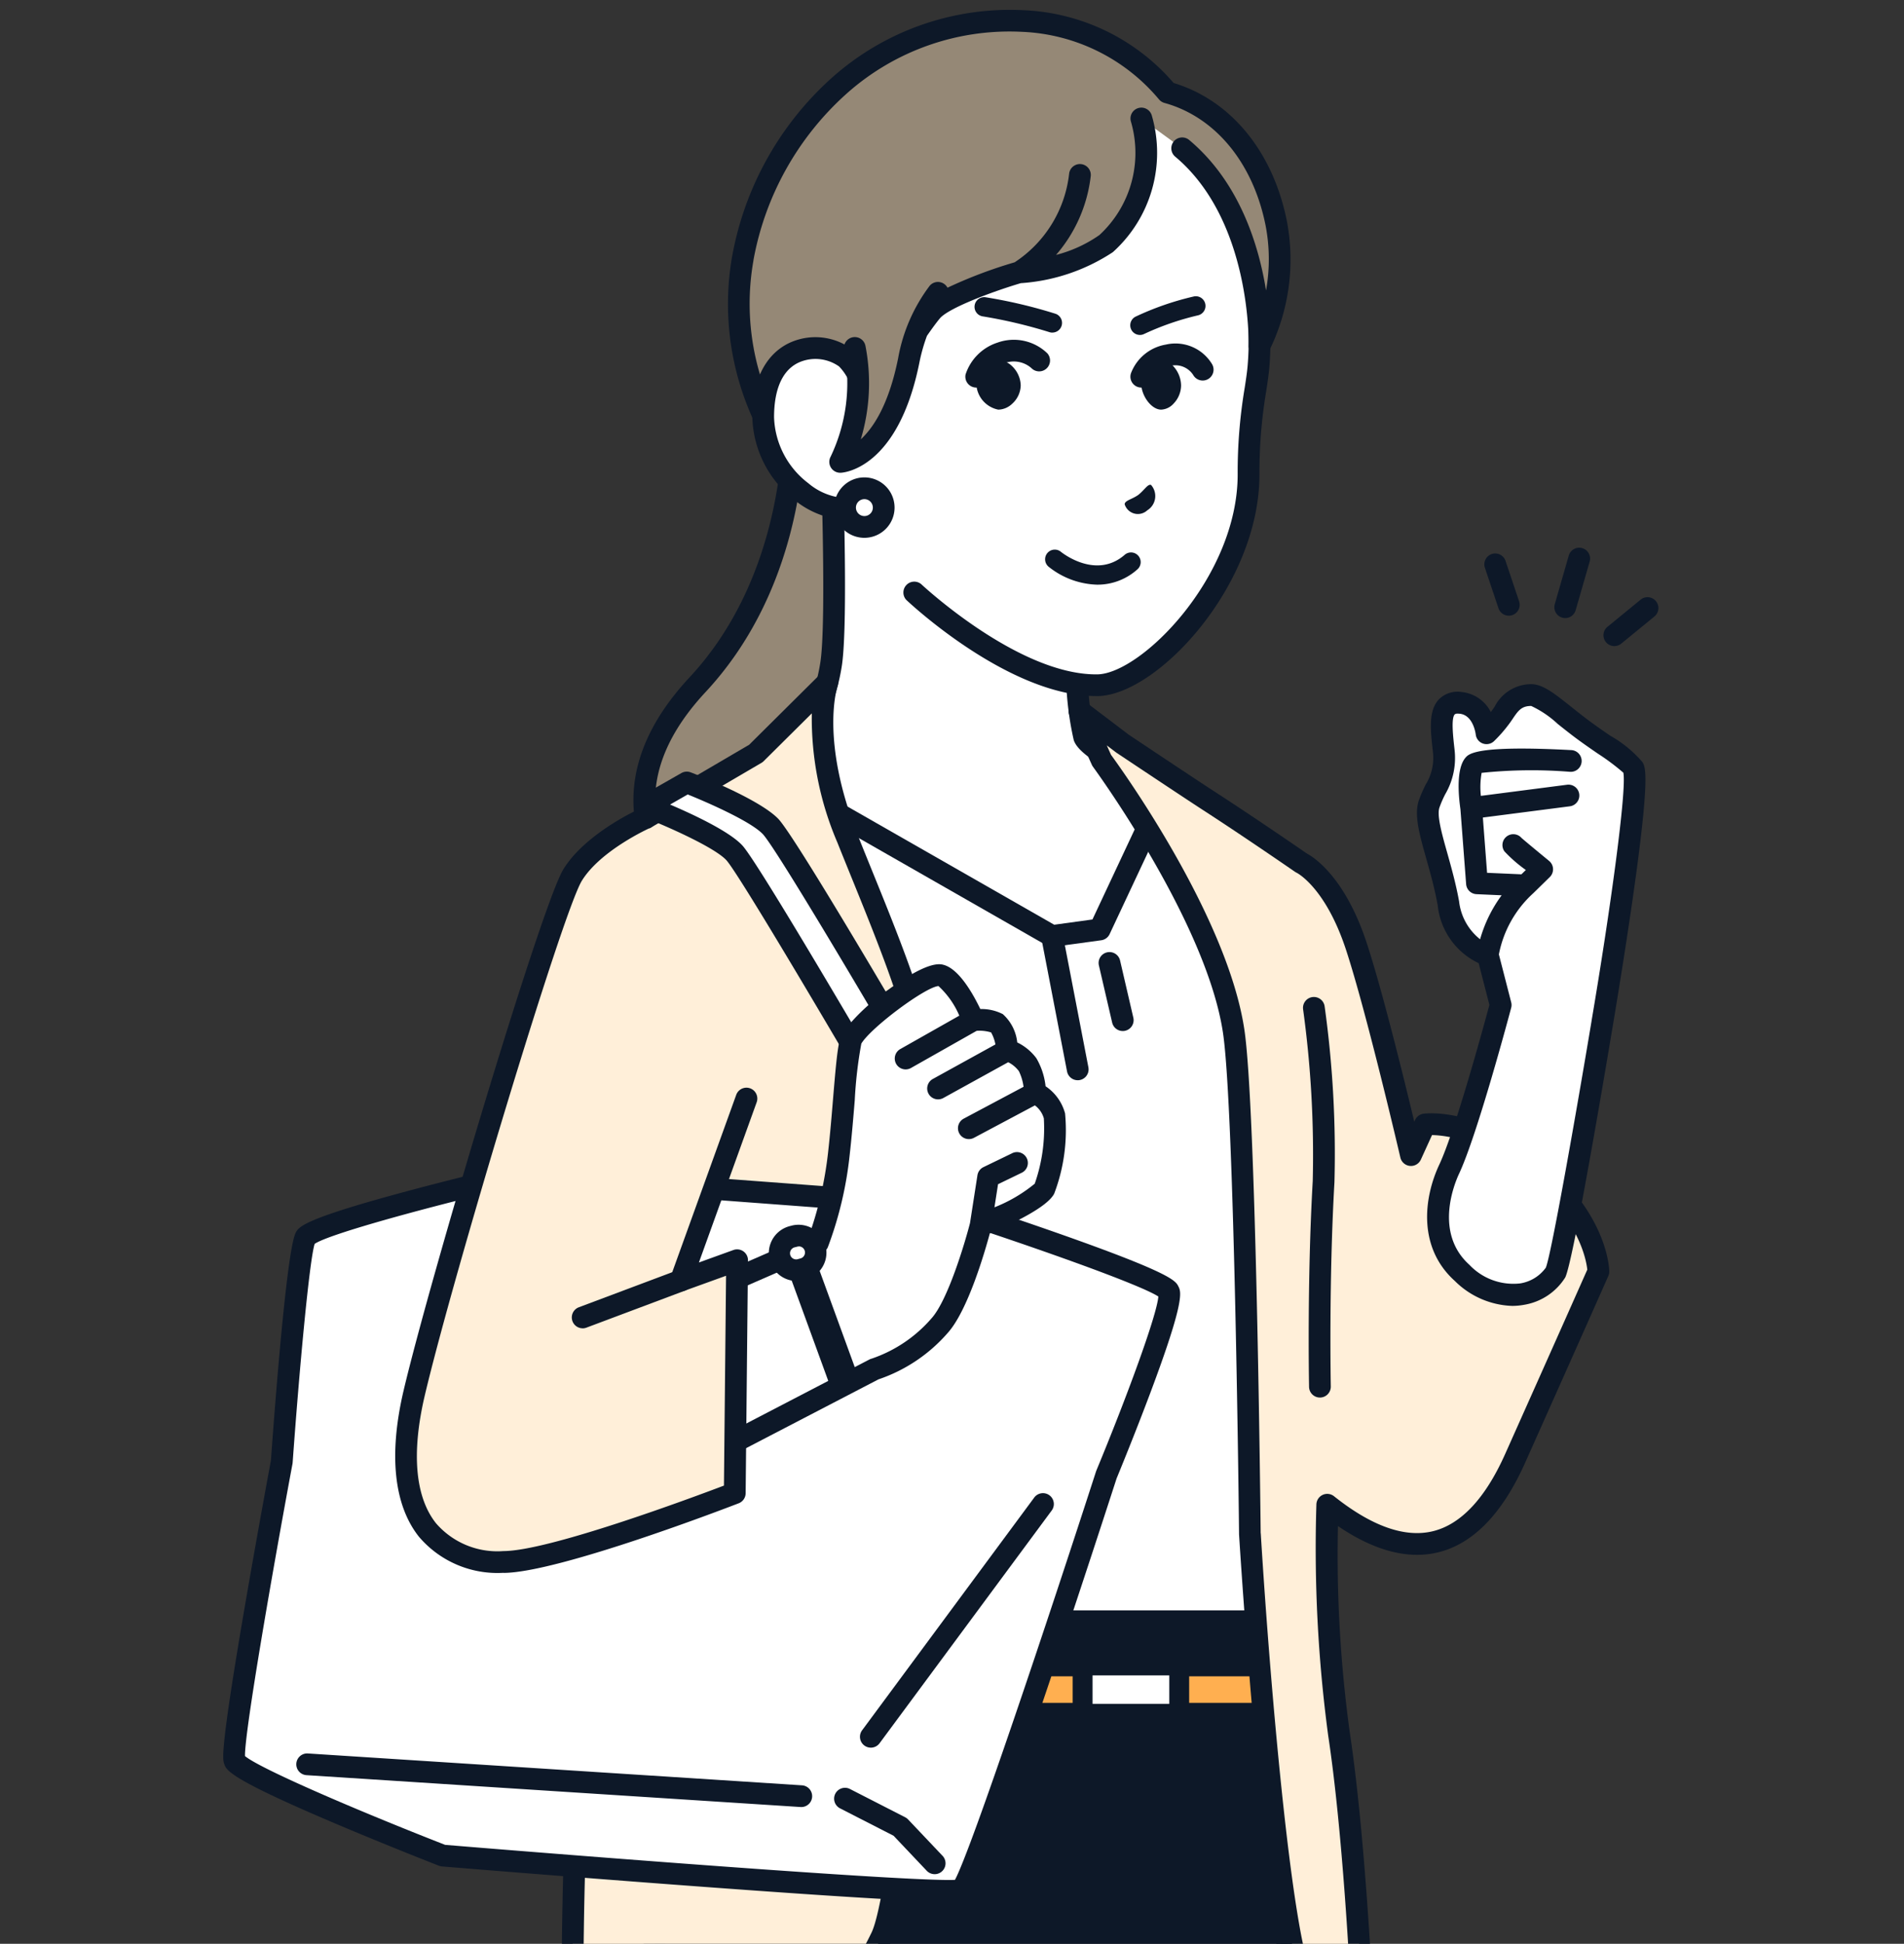 <svg xmlns="http://www.w3.org/2000/svg" xmlns:xlink="http://www.w3.org/1999/xlink" width="145" height="148" viewBox="0 0 145 148"><rect x="0" y="0" width="145" height="148" fill="#333333" stroke="none"/><defs><style>.a,.b{fill:none;}.a{stroke:#707070;}.c{clip-path:url(#a);}.d{clip-path:url(#b);}.e{fill:#0d1828;}.f{fill:#958876;}.g{fill:#fff;}.h{fill:#ffaf50;}.i{fill:#ffefd9;}</style><clipPath id="a"><rect class="a" width="145" height="148" transform="translate(502 2212)"/></clipPath><clipPath id="b"><rect class="b" width="109.284" height="161.082"/></clipPath></defs><g class="c" transform="translate(-502 -2212)"><g transform="translate(519 2212.747)"><g class="d"><path class="e" d="M551.843,227.928a.829.829,0,0,1-.8-1.057l1.069-3.711a.828.828,0,0,1,1.591.459l-1.069,3.71a.828.828,0,0,1-.8.6" transform="translate(-449.639 -181.615)"/><path class="e" d="M572.159,246.858a.828.828,0,0,1-.525-1.469l2.515-2.059a.828.828,0,1,1,1.049,1.281l-2.515,2.059a.824.824,0,0,1-.524.187" transform="translate(-466.217 -198.41)"/><path class="e" d="M523.883,229.733a.828.828,0,0,1-.785-.565l-1.034-3.081a.828.828,0,1,1,1.57-.527l1.034,3.081a.829.829,0,0,1-.785,1.092" transform="translate(-425.98 -183.601)"/><path class="f" d="M178.346,188.3c-7.834,8.412-2.373,15.209.231,17.171,3.418,2.576,11.308,1.929,11.308,1.929l.963-39.616h-5.192s.665,11.952-7.309,20.516" transform="translate(-142.223 -136.914)"/><path class="e" d="M184.02,204.629c-2.7,0-7.148-.311-9.616-2.17a12.027,12.027,0,0,1-4.579-8.131c-.3-3.463,1.122-6.917,4.241-10.266,7.63-8.194,7.095-19.79,7.089-19.906a.828.828,0,0,1,.827-.873h5.192a.828.828,0,0,1,0,1.656h-4.348c-.007,2.971-.589,12.779-7.548,20.252-2.785,2.991-4.064,6.016-3.8,8.993a10.294,10.294,0,0,0,3.926,6.953c3.13,2.358,10.666,1.771,10.742,1.765a.828.828,0,0,1,.135,1.65c-.107.009-.989.077-2.258.077" transform="translate(-138.548 -133.242)"/><path class="g" d="M209.5,199.27a23.461,23.461,0,0,1-.543-5.44v-2.487l-8.447-6.3-10.287-8.668s.551,14.175,0,17.451a15.006,15.006,0,0,1-5.939,9.688,84.93,84.93,0,0,0-7.894,6.16l16.5,9.85,29.709-2.436,1.848-9.182a63.87,63.87,0,0,0-8.506-4.692c-1.686-.814-6.1-2.925-6.438-3.947" transform="translate(-143.934 -143.929)"/><path class="e" d="M189.208,216.685a.822.822,0,0,1-.424-.117l-16.5-9.85a.828.828,0,0,1-.14-1.317,85.06,85.06,0,0,1,7.979-6.229,14.073,14.073,0,0,0,5.6-9.15c.531-3.155-.005-17.14-.011-17.281a.828.828,0,0,1,1.361-.665l10.268,8.651,8.427,6.282a.828.828,0,0,1,.333.664v2.487a23.207,23.207,0,0,0,.493,5.156c.187.31,1.212,1.165,5.912,3.435l.109.053a64.173,64.173,0,0,1,8.629,4.765.828.828,0,0,1,.329.836l-1.848,9.182a.828.828,0,1,1-1.623-.327l1.739-8.64a74.426,74.426,0,0,0-7.945-4.325l-.109-.053c-4.658-2.249-6.425-3.394-6.754-4.377a23.764,23.764,0,0,1-.586-5.7v-2.072l-8.114-6.048-.039-.031-8.861-7.466c.129,3.988.366,13.125-.076,15.753a15.745,15.745,0,0,1-6.276,10.226c-3.536,2.51-5.837,4.389-6.973,5.357l15.521,9.267a.828.828,0,0,1-.425,1.539" transform="translate(-140.261 -140.258)"/><path class="g" d="M265.209,13.956c4.234-.055,9.444,1.669,12.515,4.894,6.484,6.81,6.747,16.107,6.4,19.828a52.322,52.322,0,0,0-.744,8.091c0,8.376-7.759,16.007-11.523,16.045-6.389.065-13.976-7.095-13.976-7.095l-6.3-9.505v-5.53s0-3.528.033-7.267c.049-5.551,1.738-19.307,13.6-19.46" transform="translate(-205.29 -11.388)"/><path class="e" d="M268.094,59.97h.095c4.533-.046,12.342-8.4,12.342-16.873a37.275,37.275,0,0,1,.512-6.329c.091-.589.176-1.146.228-1.682.194-2.056.788-12.7-6.62-20.478-3.4-3.572-8.9-5.152-12.929-5.152h-.2c-5.4.07-9.54,2.9-11.973,8.188a31.439,31.439,0,0,0-2.446,12.094c-.032,3.7-.033,7.239-.033,7.274v5.53a.828.828,0,1,0,1.656,0v-5.53c0-.035,0-3.568.033-7.26a29.731,29.731,0,0,1,2.294-11.415c2.178-4.732,5.708-7.163,10.491-7.225h.181c3.667,0,8.661,1.422,11.724,4.638,6.912,7.26,6.353,17.25,6.171,19.179-.047.488-.125,1-.216,1.588a38.731,38.731,0,0,0-.532,6.581c0,7.8-7.36,15.183-10.7,15.217h-.079c-5.963,0-13.247-6.8-13.321-6.87a.828.828,0,0,0-1.136,1.2c.318.3,7.834,7.321,14.458,7.321" transform="translate(-201.617 -7.715)"/><path class="f" d="M221,9.445c5.778-5.5,18.012-7.819,24.99.521,4.143,1.145,7.277,4.9,8.289,9.967a14.919,14.919,0,0,1-1.275,9.32s.318-9.839-5.888-15.035l-3.109-2.262a9.312,9.312,0,0,1-2.688,9.512,13.882,13.882,0,0,1-6.639,2.191s-5.541,1.627-6.659,2.976-3.375,4.976-3.375,4.976L222.5,31.6l-5.349,6.361s-5.134-6.815-3.495-15.373A23.217,23.217,0,0,1,221,9.445" transform="translate(-174.083 -3.668)"/><path class="g" d="M229.882,140.823a4.753,4.753,0,0,1,1.211,2.2l.128,9.12c-3.684.951-7.707-2.854-7.707-6.864,0-6.3,5.121-5.713,6.367-4.451" transform="translate(-182.393 -114.253)"/><path class="e" d="M226.39,149.436a5.45,5.45,0,0,0,1.366-.171.828.828,0,0,0-.414-1.6,4.77,4.77,0,0,1-4.065-1.042,6.567,6.567,0,0,1-2.607-5.02c0-2.223.686-3.68,1.984-4.213a3.117,3.117,0,0,1,2.966.343,3.945,3.945,0,0,1,.987,1.771.828.828,0,1,0,1.626-.315,5.612,5.612,0,0,0-1.435-2.619,4.7,4.7,0,0,0-4.773-.711c-1.124.462-3.01,1.822-3.01,5.745a8.255,8.255,0,0,0,3.249,6.33,6.8,6.8,0,0,0,4.126,1.507" transform="translate(-178.721 -110.579)"/><path class="f" d="M256.484,121.342l6.331-4.21a12.135,12.135,0,0,0-2.22,5.135c-1.526,7.61-5.228,7.739-5.228,7.739a13.725,13.725,0,0,0,1.117-8.664" transform="translate(-208.385 -95.582)"/><path class="e" d="M250.975,67.11a13.038,13.038,0,0,0,1.028-8.1.828.828,0,1,1,1.625-.317,14.848,14.848,0,0,1-.358,7.1c.966-.891,2.139-2.663,2.845-6.181a12.911,12.911,0,0,1,2.4-5.509.824.824,0,0,1,1.358.145,34.96,34.96,0,0,1,5.112-1.933,9.3,9.3,0,0,0,4.15-6.739.828.828,0,1,1,1.642.211,11.1,11.1,0,0,1-2.637,5.965,10.168,10.168,0,0,0,3.3-1.512,8.5,8.5,0,0,0,2.4-8.648.828.828,0,1,1,1.6-.426,10.171,10.171,0,0,1-2.959,10.361l-.036.028a14.487,14.487,0,0,1-6.989,2.347c-2.2.653-5.515,1.9-6.166,2.684-.272.328-.617.8-.982,1.327a13.377,13.377,0,0,0-.573,2.025c-1.636,8.158-5.833,8.4-6.011,8.4H251.7a.829.829,0,0,1-.724-1.23" transform="translate(-204.716 -33.089)"/><path class="e" d="M209.151,18.778a23.98,23.98,0,0,1,7.592-13.6A20.36,20.36,0,0,1,231.319.029a15.941,15.941,0,0,1,11.455,5.543C247.13,6.887,250.347,10.8,251.4,16.1a15.654,15.654,0,0,1-1.362,9.883.828.828,0,0,1-1.552-.427c0-.094.224-9.5-5.592-14.375a.828.828,0,1,1,1.063-1.27c3.831,3.208,5.3,8.006,5.853,11.455a13.49,13.49,0,0,0-.034-4.944c-.952-4.774-3.83-8.262-7.7-9.331a.831.831,0,0,1-.415-.267,14.372,14.372,0,0,0-10.444-5.148,18.629,18.629,0,0,0-13.34,4.7,22.362,22.362,0,0,0-7.1,12.676l0,.024a18.842,18.842,0,0,0,.917,9.944,7.8,7.8,0,0,0-.6,2.881,21.1,21.1,0,0,1-1.945-13.125" transform="translate(-170.395 0)"/><path class="g" d="M260.347,199.482a1.472,1.472,0,1,1-1.471-1.473,1.472,1.472,0,0,1,1.471,1.473" transform="translate(-210.046 -161.579)"/><path class="e" d="M255.2,198.109a2.3,2.3,0,0,1,0-4.6h0a2.3,2.3,0,0,1,0,4.6Zm-.642-2.3a.645.645,0,0,0,.644.644h0a.644.644,0,0,0,0-1.288h0a.645.645,0,0,0-.644.643" transform="translate(-206.374 -157.907)"/><path class="e" d="M373.128,198.043c.025-.29.525-.355,1.025-.7.484-.374.732-.857.984-.77a1.274,1.274,0,0,1-.285,1.933,1.052,1.052,0,0,1-1.723-.462" transform="translate(-304.48 -160.398)"/><path class="e" d="M316.859,121.624a.734.734,0,0,1-.242-.041,37.2,37.2,0,0,0-5.089-1.2.736.736,0,0,1,.258-1.449,37.706,37.706,0,0,1,5.317,1.256.736.736,0,0,1-.243,1.431" transform="translate(-253.717 -97.046)"/><path class="e" d="M376.188,121.489a.736.736,0,0,1-.337-1.391,21.912,21.912,0,0,1,4.419-1.534.736.736,0,0,1,.35,1.43,20.926,20.926,0,0,0-4.1,1.415.733.733,0,0,1-.334.081" transform="translate(-306.376 -96.733)"/><path class="e" d="M308.009,140.269a.829.829,0,0,1-.81-1,3.774,3.774,0,0,1,2.428-2.421,3.676,3.676,0,0,1,3.8.816.828.828,0,0,1-1.221,1.118,2.038,2.038,0,0,0-2.1-.35,2.19,2.19,0,0,0-1.291,1.185.828.828,0,0,1-.809.654" transform="translate(-250.665 -111.507)"/><path class="e" d="M376.34,141.48a.828.828,0,0,1-.778-1.111,3.453,3.453,0,0,1,2.644-2.16,3.254,3.254,0,0,1,3.527,1.493.828.828,0,0,1-1.416.858,1.616,1.616,0,0,0-1.754-.734,1.812,1.812,0,0,0-1.445,1.11.828.828,0,0,1-.778.545" transform="translate(-306.425 -112.718)"/><path class="e" d="M312.249,145.744a1.807,1.807,0,0,1,1.218-.58,1.405,1.405,0,0,1,.963.409,2.1,2.1,0,0,1,.674,1.482,1.929,1.929,0,0,1-.638,1.384,1.578,1.578,0,0,1-1.037.459h-.037a2.077,2.077,0,0,1-1.668-1.932,1.678,1.678,0,0,1,.525-1.221" transform="translate(-254.371 -118.456)"/><path class="e" d="M380.4,145.743a1.56,1.56,0,0,1,1.1-.579,1.208,1.208,0,0,1,.868.41,2.22,2.22,0,0,1,.608,1.483,2.02,2.02,0,0,1-.572,1.383,1.352,1.352,0,0,1-.933.458h-.033c-.7-.016-1.448-.974-1.5-1.934a1.77,1.77,0,0,1,.471-1.221" transform="translate(-310.03 -118.456)"/><path class="e" d="M344.227,226.106a6.188,6.188,0,0,1-3.7-1.355.736.736,0,1,1,.932-1.139c.107.086,2.689,2.129,4.871.2a.736.736,0,0,1,.975,1.1,4.535,4.535,0,0,1-3.076,1.193" transform="translate(-277.655 -182.336)"/><path class="g" d="M265.383,324l-4.562,9.724-3.636.495-19.362-11.067,1.148,75.339h40.005l-3.239-25.512v-34.8Z" transform="translate(-194.068 -263.695)"/><path class="e" d="M275.3,395.643H235.3a.828.828,0,0,1-.828-.815l-1.148-75.339a.828.828,0,0,1,1.239-.731l19.118,10.928,2.911-.4,4.37-9.316a.828.828,0,0,1,1.418-.137l10.354,14.179a.829.829,0,0,1,.159.488v34.747l3.232,25.46a.828.828,0,0,1-.821.932m-39.19-1.656h38.25l-3.12-24.579a.86.86,0,0,1-.006-.1V334.775l-9.371-12.832L257.9,330.4a.828.828,0,0,1-.638.469l-3.636.495a.827.827,0,0,1-.522-.1L235,320.916Zm21.035-63.938h0Z" transform="translate(-190.396 -260.024)"/><path class="e" d="M180.095,666.879s-1.561,15.118-1.561,24.1c0,4.247,1.248,13.467,1.248,13.467h44.709s2.352-11.611,2.348-14.812c-.009-8.6-.675-22.749-.675-22.749Z" transform="translate(-145.687 -544.187)"/><path class="e" d="M220.819,701.6a.829.829,0,0,1-.812-.992c.023-.115,2.335-11.566,2.332-14.647-.008-7.321-.5-18.825-.639-21.922H177.171c-.31,3.148-1.482,15.565-1.482,23.267,0,4.142,1.228,13.264,1.24,13.356a.828.828,0,0,1-1.641.222c-.051-.379-1.255-9.324-1.255-13.578,0-8.917,1.55-24.028,1.565-24.18a.828.828,0,0,1,.824-.743h46.07a.828.828,0,0,1,.827.789c.007.142.667,14.271.676,22.787,0,3.247-2.268,14.5-2.365,14.978a.828.828,0,0,1-.811.664" transform="translate(-142.015 -540.515)"/><path class="h" d="M232.929,688.862h38.74v-3.68h-37.82Z" transform="translate(-190.075 -559.123)"/><path class="e" d="M268,686.017h-38.74a.828.828,0,0,1-.8-1.029l.92-3.68a.828.828,0,0,1,.8-.627H268a.828.828,0,0,1,.828.828v3.68a.828.828,0,0,1-.828.828m-37.68-1.656H267.17v-2.024H230.824Z" transform="translate(-186.403 -555.45)"/><rect class="g" width="7.359" height="3.68" transform="translate(65.444 126.06)"/><path class="e" d="M359.715,686.26h-7.359a.757.757,0,0,1-.757-.757v-3.68a.757.757,0,0,1,.757-.757h7.359a.757.757,0,0,1,.757.757v3.68a.757.757,0,0,1-.757.757m-6.6-1.515h5.844V682.58h-5.844Z" transform="translate(-286.911 -555.763)"/><path class="e" d="M364.177,395.911a.828.828,0,0,1-.806-.641l-1.013-4.367a.828.828,0,0,1,1.613-.374l1.013,4.368a.828.828,0,0,1-.807,1.015" transform="translate(-295.674 -318.156)"/><path class="e" d="M341.347,390.614a.828.828,0,0,1-.812-.671l-1.958-10.154a.828.828,0,1,1,1.626-.313l1.958,10.154a.828.828,0,0,1-.656.97.844.844,0,0,1-.158.015" transform="translate(-276.274 -309.112)"/><path class="i" d="M165.782,373.917c-2.862,5.942-4.842,4.676-9.159,4.849a47.086,47.086,0,0,0-14.346,2.644s-.409-27.386,2.829-42.217c.628-2.876-.515-17.047-2.8-29.231s3.277-19.939,3.277-19.939l10.653-6.238,5.443-5.4s-1.518,4.205,1.535,11.895c1.738,4.377,5.305,12.641,5.4,15.4s1.229,36.968,1.229,36.968-2.292,27.614-4.054,31.273" transform="translate(-115.671 -227.164)"/><path class="e" d="M138.58,378.566a.828.828,0,0,1-.828-.815c0-.275-.373-27.652,2.848-42.406.555-2.539-.4-16.094-2.809-28.9-2.328-12.389,3.183-20.246,3.418-20.575a.828.828,0,0,1,.254-.232l10.562-6.186,5.369-5.33a.828.828,0,0,1,1.362.869c-.012.035-1.35,4.064,1.525,11.308.291.733.633,1.574,1,2.481,1.948,4.791,4.372,10.754,4.453,13.2l1.229,36.969a.794.794,0,0,1,0,.1c-.094,1.134-2.325,27.81-4.133,31.563-2.484,5.158-4.519,5.374-7.9,5.311-.618-.011-1.258-.023-1.968.005a46.812,46.812,0,0,0-14.07,2.585.825.825,0,0,1-.308.059m3.884-91.6c-.7,1.071-5.076,8.363-3.045,19.167,2.305,12.267,3.466,26.507,2.8,29.56-2.8,12.847-2.851,35.512-2.82,40.871a50.68,50.68,0,0,1,13.5-2.3c.759-.03,1.452-.017,2.064-.006,2.909.053,4.236.078,6.381-4.375,1.388-2.882,3.332-23.258,3.971-30.934l-1.227-36.92c-.071-2.149-2.636-8.456-4.332-12.629-.37-.911-.714-1.757-1.007-2.494a24.032,24.032,0,0,1-1.956-9.851l-3.669,3.642a.824.824,0,0,1-.165.127Zm19.62,83.275h0Z" transform="translate(-111.974 -223.492)"/><path class="g" d="M9.924,486.736C10.578,485.564,26.2,481.9,26.2,481.9l32.3,2.415s16.6,5.363,17.171,6.492-4.742,13.967-4.742,13.967S60.879,535.852,59.857,536.4s-39.467-2.615-39.467-2.615S4.936,527.757,4.527,526.53s3.6-22.732,3.6-22.732,1.145-15.892,1.8-17.063" transform="translate(-3.67 -393.244)"/><path class="e" d="M55.172,533.606c-1.925,0-6.708-.236-19.162-1.159-9.631-.714-19.261-1.5-19.357-1.513a.835.835,0,0,1-.233-.054c-.039-.015-3.92-1.53-7.8-3.175C.445,524.241.238,523.619.072,523.12c-.12-.36-.321-.964,1.615-12.228.895-5.2,1.846-10.334,1.946-10.871.35-4.859,1.229-16.162,1.9-17.361.245-.438.58-1.039,8.891-3.251,3.953-1.052,7.876-1.973,7.915-1.982a.831.831,0,0,1,.251-.019l32.3,2.415a.829.829,0,0,1,.193.038c.042.013,4.208,1.361,8.391,2.829,8.756,3.074,9.05,3.654,9.264,4.076s.522,1.031-2.12,8.072c-1.182,3.151-2.443,6.216-2.583,6.555-.177.548-2.617,8.081-5.143,15.583-5.382,15.984-5.855,16.236-6.311,16.479-.132.07-.283.151-1.405.151m-38.263-4.312c14.374,1.181,35.948,2.813,38.813,2.663,1.258-2.343,7.178-20.075,10.744-31.1.007-.021.015-.042.023-.062,2.3-5.547,4.614-11.832,4.721-13.253-1.345-.888-9.271-3.718-16.545-6.071l-32.073-2.4c-6.934,1.628-14.528,3.705-15.633,4.462-.4,1.262-1.155,9.415-1.677,16.656a.821.821,0,0,1-.012.092c-1.444,7.749-3.65,20.362-3.617,22.25,1.121.948,8.487,4.124,15.257,6.767m54.3-41.918Zm-64.317-3.8h0m-.639-.515h0Z" transform="translate(0 -389.572)"/><path class="e" d="M264.394,633.215a.828.828,0,0,1-.665-1.32l13.116-17.731a.828.828,0,0,1,1.331.985L265.06,632.88a.827.827,0,0,1-.666.336" transform="translate(-215.076 -500.896)"/><path class="e" d="M260.586,742.43a.826.826,0,0,1-.6-.259l-2.525-2.666-4.062-2.079a.828.828,0,1,1,.754-1.474l4.188,2.144a.823.823,0,0,1,.224.167l2.623,2.768a.828.828,0,0,1-.6,1.4" transform="translate(-206.41 -600.478)"/><path class="e" d="M68.8,725.673l-.054,0-37.611-2.425a.828.828,0,1,1,.107-1.652l37.611,2.425a.828.828,0,0,1-.052,1.654" transform="translate(-24.774 -588.833)"/><path class="g" d="M174.7,321.567s5.451,2.1,6.786,3.556,12.953,21.467,12.953,21.467l2.963-1.768s-11.78-20.305-13.181-21.728-6.361-3.33-6.361-3.33Z" transform="translate(-142.561 -260.933)"/><path class="e" d="M190.77,343.745a.829.829,0,0,1-.716-.412c-4.652-8.013-11.912-20.3-12.847-21.323-.876-.954-4.436-2.557-6.474-3.343a.828.828,0,0,1-.112-1.492l3.16-1.8a.828.828,0,0,1,.708-.054c.525.2,5.171,2.015,6.654,3.522,1.433,1.456,12.1,19.806,13.307,21.893a.828.828,0,0,1-.292,1.126l-2.963,1.768a.827.827,0,0,1-.424.117m-17.852-25.974c1.788.764,4.525,2.047,5.509,3.119,1.254,1.366,10.332,16.923,12.638,20.887l1.541-.92c-4.719-8.121-11.7-19.895-12.644-20.855-.961-.976-4.16-2.378-5.7-3Z" transform="translate(-138.889 -257.261)"/><path class="g" d="M187.877,408.466a6.152,6.152,0,0,0-.593-2.14,3.137,3.137,0,0,0-1.533-1.1s-.218-1.69-.79-2.044a3.813,3.813,0,0,0-1.8-.245s-1.363-3.1-2.48-3.407-5.969,3.38-6.787,4.8c-.392.68-.562,5.069-.981,8.776a27.736,27.736,0,0,1-1.6,6.795l-16.878,7.36.456,13.026,20.722-10.773a11.129,11.129,0,0,0,4.975-3.325c1.639-1.825,3.12-7.632,3.12-7.632s4.361-1.8,4.852-2.78a13.073,13.073,0,0,0,.763-5.56,2.9,2.9,0,0,0-1.445-1.744" transform="translate(-126.021 -326.007)"/><path class="e" d="M186.452,406.325a3.61,3.61,0,0,0-1.478-2.043,5.387,5.387,0,0,0-.7-2.132,3.985,3.985,0,0,0-1.457-1.205,3.367,3.367,0,0,0-1.1-2.155,3.539,3.539,0,0,0-1.712-.386c-.564-1.177-1.622-3.04-2.783-3.361-.294-.081-1.186-.327-4.214,1.881a15.124,15.124,0,0,0-3.511,3.3c-.312.54-.441,1.8-.705,4.988-.107,1.3-.229,2.763-.381,4.109a28.334,28.334,0,0,1-1.428,6.268l-16.56,7.221a.828.828,0,1,0,.662,1.518l16.878-7.36a.828.828,0,0,0,.434-.443,28.345,28.345,0,0,0,1.659-7.018c.155-1.371.278-2.852.386-4.159a32.861,32.861,0,0,1,.5-4.31c.717-1.213,4.856-4.3,5.875-4.386a6.55,6.55,0,0,1,1.588,2.255l-4.478,2.534a.828.828,0,1,0,.815,1.441l4.983-2.82a2.989,2.989,0,0,1,1.1.121,2.911,2.911,0,0,1,.329.916l-4.767,2.629a.828.828,0,1,0,.8,1.45l4.942-2.726a2.336,2.336,0,0,1,.813.68,3.866,3.866,0,0,1,.355,1.191l-4.555,2.424a.828.828,0,1,0,.778,1.462l4.641-2.47a1.877,1.877,0,0,1,.681.986,12.721,12.721,0,0,1-.693,4.976,11.442,11.442,0,0,1-3.068,1.8l.273-1.759,1.782-.863a.828.828,0,1,0-.721-1.49l-2.173,1.052a.828.828,0,0,0-.457.618l-.566,3.64c-.409,1.59-1.7,5.885-2.924,7.246a10.478,10.478,0,0,1-4.563,3.076.822.822,0,0,0-.178.068l-20.722,10.773a.828.828,0,1,0,.764,1.469L172.246,426.6a12.148,12.148,0,0,0,5.285-3.546c1.523-1.7,2.811-6.138,3.2-7.579,1.761-.746,4.387-2,4.9-3.016a13.579,13.579,0,0,0,.826-6.131" transform="translate(-122.348 -322.322)"/><path class="i" d="M88.36,338.818c-1.595,2.577-10.023,30.772-12.067,39.44s1.1,12.872,6.787,12.872c4.088,0,17.627-5.242,17.627-5.242l.178-17.733L96.6,369.7l5-13.856-7.689-21.359s-3.954,1.751-5.549,4.329" transform="translate(-61.746 -272.95)"/><path class="e" d="M79.434,388.284A7.842,7.842,0,0,1,73,385.53c-1.908-2.411-2.309-6.262-1.16-11.136,2-8.488,10.5-36.98,12.169-39.685,1.709-2.763,5.747-4.574,5.918-4.65a.828.828,0,0,1,.671,1.514c-.037.017-3.742,1.683-5.181,4.008-1.466,2.37-9.828,30.132-11.965,39.194-1.029,4.364-.737,7.728.846,9.728a6.175,6.175,0,0,0,5.135,2.126c3.446,0,14.29-4.033,16.8-4.986l.161-15.977-3.166,1.144a.828.828,0,0,1-1.06-1.06l5-13.856a.828.828,0,0,1,1.558.562l-4.4,12.2,2.629-.95a.828.828,0,0,1,1.109.787l-.178,17.733a.828.828,0,0,1-.529.764c-.559.216-13.731,5.3-17.926,5.3" transform="translate(-58.101 -269.277)"/><path class="e" d="M145.071,525.856a.828.828,0,0,1-.291-1.6l7.485-2.81a.828.828,0,1,1,.582,1.55l-7.485,2.81a.829.829,0,0,1-.291.053" transform="translate(-117.705 -425.465)"/><path class="e" d="M236.739,521.856a1.127,1.127,0,0,1-1.058-.741l-3.4-9.324a1.127,1.127,0,0,1,2.117-.773l3.4,9.324a1.127,1.127,0,0,1-1.058,1.513" transform="translate(-189.486 -416.397)"/><path class="g" d="M230.377,508.939h0a1.3,1.3,0,0,0,1.578.929l.165-.043a1.295,1.295,0,1,0-.649-2.507l-.165.043a1.3,1.3,0,0,0-.929,1.578" transform="translate(-187.958 -413.948)"/><path class="e" d="M227.959,507.065a2.123,2.123,0,0,1-.532-4.178l.165-.043a2.123,2.123,0,0,1,1.065,4.11l-.165.043a2.121,2.121,0,0,1-.532.068m.165-2.632a.469.469,0,0,0-.117.015l-.165.043a.467.467,0,1,0,.234.9l.165-.043a.467.467,0,0,0-.117-.919" transform="translate(-184.287 -410.276)"/><path class="i" d="M389.237,325.085c-4.714-3.979-8.492-3.446-8.492-3.446l-1.063,2.33s-2.583-11.116-4.171-15.925c-1.728-5.233-4.191-6.325-4.191-6.325s-3.8-2.63-7.044-4.728c-1.39-.9-6.559-4.345-6.559-4.345l-3.288-2.5,1.693,3.764s8.748,11.844,10.058,20.639c.9,6.044,1.23,38.234,1.23,38.234s1.908,31.16,4.252,34.54c2.271,3.275,4.376,2.518,4.376,2.518s-.543-13.206-1.84-21.791a106.676,106.676,0,0,1-.89-17.461c4,3.188,10.073,5.943,14.31-3.54,4.778-10.695,6.332-14.211,6.332-14.211s0-3.777-4.714-7.757" transform="translate(-289.222 -236.768)"/><path class="e" d="M371.8,387.072c-1,0-2.751-.434-4.492-2.944-.393-.567-1.589-2.291-3.149-18.932-.762-8.132-1.244-15.951-1.249-16.029,0-.014,0-.028,0-.042,0-.321-.341-32.2-1.221-38.121-1.263-8.487-9.818-20.153-9.9-20.27a.825.825,0,0,1-.089-.152L350,286.818a.828.828,0,0,1,1.256-1l3.267,2.481c.362.241,5.2,3.468,6.528,4.325,3.024,1.957,6.575,4.4,7.019,4.71.5.263,2.891,1.75,4.552,6.779,1.149,3.479,2.784,10.1,3.634,13.644l.061-.133a.828.828,0,0,1,.637-.476c.169-.024,4.2-.537,9.142,3.633s5.007,8.219,5.007,8.389a.827.827,0,0,1-.071.334c-.015.035-1.609,3.64-6.333,14.214-1.733,3.88-3.964,6.177-6.628,6.826-2.292.558-4.853-.113-7.628-2a99.291,99.291,0,0,0,.9,15.711c1.289,8.532,1.843,21.748,1.848,21.881a.828.828,0,0,1-.547.813,2.66,2.66,0,0,1-.845.12m-7.236-37.986c.762,12.434,2.482,31.759,4.1,34.1,1.164,1.678,2.208,2.122,2.832,2.217-.142-2.995-.7-13.664-1.795-20.895a107.433,107.433,0,0,1-.9-17.595.828.828,0,0,1,1.344-.637c2.868,2.285,5.4,3.18,7.53,2.662s3.995-2.5,5.508-5.892c4.135-9.255,5.87-13.169,6.249-14.023-.073-.7-.6-3.761-4.408-6.974-3.446-2.909-6.354-3.254-7.416-3.272l-.851,1.867a.828.828,0,0,1-1.56-.156c-.026-.111-2.593-11.135-4.151-15.853-1.564-4.735-3.73-5.823-3.751-5.833a.694.694,0,0,1-.124-.071c-.038-.026-3.829-2.647-7.023-4.713-1.379-.892-6.517-4.317-6.568-4.351l-.041-.03-.7-.53.323.719c.806,1.1,8.872,12.3,10.157,20.937.893,6,1.223,36.732,1.239,38.326m25.712-19.916h0Z" transform="translate(-285.55 -233.096)"/><path class="e" d="M448.231,438.949a.828.828,0,0,1-.827-.811c0-.079-.158-8.015.28-15.677a81.239,81.239,0,0,0-.736-13.087.828.828,0,0,1,1.639-.233,81.267,81.267,0,0,1,.75,13.415c-.434,7.6-.279,15.47-.278,15.548a.828.828,0,0,1-.811.845h-.017" transform="translate(-364.712 -333.287)"/><path class="g" d="M508.337,327.554c-.572,1.1-3.567,3.216-7.113.03-2.568-2.307-1.974-5.789-.981-7.9,1.379-2.938,3.917-12.493,3.917-12.493l-.981-3.816s-2.385-.5-3-3.925c-.6-3.354-1.935-6.16-1.472-7.55s1.335-2.126,1.117-4.061-.464-3.816,1.281-3.652,1.977,2.313,1.977,2.313a9.727,9.727,0,0,0,1.042-1.186c.532-.7.914-1.717,2.359-1.717.757,0,1.836,1.028,3.61,2.392,1.611,1.238,3.8,2.535,4.149,3.131.736,1.254-2.344,19.407-2.344,19.407s-2.991,17.928-3.563,19.032" transform="translate(-406.878 -231.417)"/><path class="e" d="M511.29,285.025a9.167,9.167,0,0,0-2.468-2.019c-.641-.442-1.3-.9-1.89-1.35-.386-.3-.739-.577-1.062-.835-1.308-1.041-2.173-1.729-3.053-1.729a3.126,3.126,0,0,0-2.776,1.7c-.084.125-.164.244-.241.345l-.059.076a2.807,2.807,0,0,0-2.226-1.525,2,2,0,0,0-1.7.535c-.839.855-.671,2.347-.492,3.927l.012.108a3.872,3.872,0,0,1-.545,2.467,9.606,9.606,0,0,0-.535,1.239c-.364,1.092.051,2.564.577,4.429.3,1.063.639,2.267.865,3.529a5.506,5.506,0,0,0,3.121,4.413l.817,3.177c-.379,1.409-2.589,9.544-3.81,12.146-1.247,2.657-1.593,6.383,1.177,8.872a6.482,6.482,0,0,0,4.36,1.9,5,5,0,0,0,.9-.081,4.572,4.572,0,0,0,3.145-2.08c.587-1.132,2.938-15.041,3.644-19.275.008-.045.779-4.6,1.451-9.253,1.4-9.677,1.018-10.324.791-10.711m-3.875,19.689c-1.125,6.745-3.064,17.794-3.486,18.8a2.974,2.974,0,0,1-1.967,1.2,4.6,4.6,0,0,1-3.854-1.418c-2.705-2.431-1.129-6.2-.785-6.937,1.395-2.971,3.863-12.239,3.968-12.633a.828.828,0,0,0,0-.419l-.937-3.645a8.438,8.438,0,0,1,2.58-4.622c.007-.006.012-.014.019-.02s.016-.012.023-.019l1.254-1.227a.828.828,0,0,0-.054-1.232c-.909-.746-1.924-1.589-2.1-1.749a.828.828,0,0,0-1.3,1.022,10.56,10.56,0,0,0,1.631,1.42l-.337.33-2.615-.115-.321-4.209,6.607-.853a.828.828,0,1,0-.212-1.642l-6.547.846a6.127,6.127,0,0,1,.058-1.752,36.609,36.609,0,0,1,6.722-.081.828.828,0,1,0,.089-1.653c-7.2-.385-7.783.286-8.034.572-.71.812-.553,2.8-.391,3.934l.434,5.7a.828.828,0,0,0,.789.764l1.915.085a10.406,10.406,0,0,0-1.64,3.349,4.3,4.3,0,0,1-1.6-2.88c-.241-1.342-.592-2.587-.9-3.686-.413-1.464-.8-2.847-.6-3.456a8.031,8.031,0,0,1,.449-1.031,5.476,5.476,0,0,0,.705-3.385l-.012-.108c-.1-.911-.258-2.288.029-2.581a.374.374,0,0,1,.238-.053c.039,0,.082,0,.127.006,1.042.1,1.224,1.522,1.231,1.578a.828.828,0,0,0,1.38.524,10.541,10.541,0,0,0,1.143-1.3c.108-.141.205-.286.3-.426.427-.635.683-.966,1.4-.966a7.779,7.779,0,0,1,2.022,1.369c.33.263.69.549,1.084.852.62.476,1.3.946,1.959,1.4a17.151,17.151,0,0,1,1.954,1.46c.268,1.316-1.008,10.565-2.42,18.885" transform="translate(-403.209 -227.746)"/></g></g></g></svg>